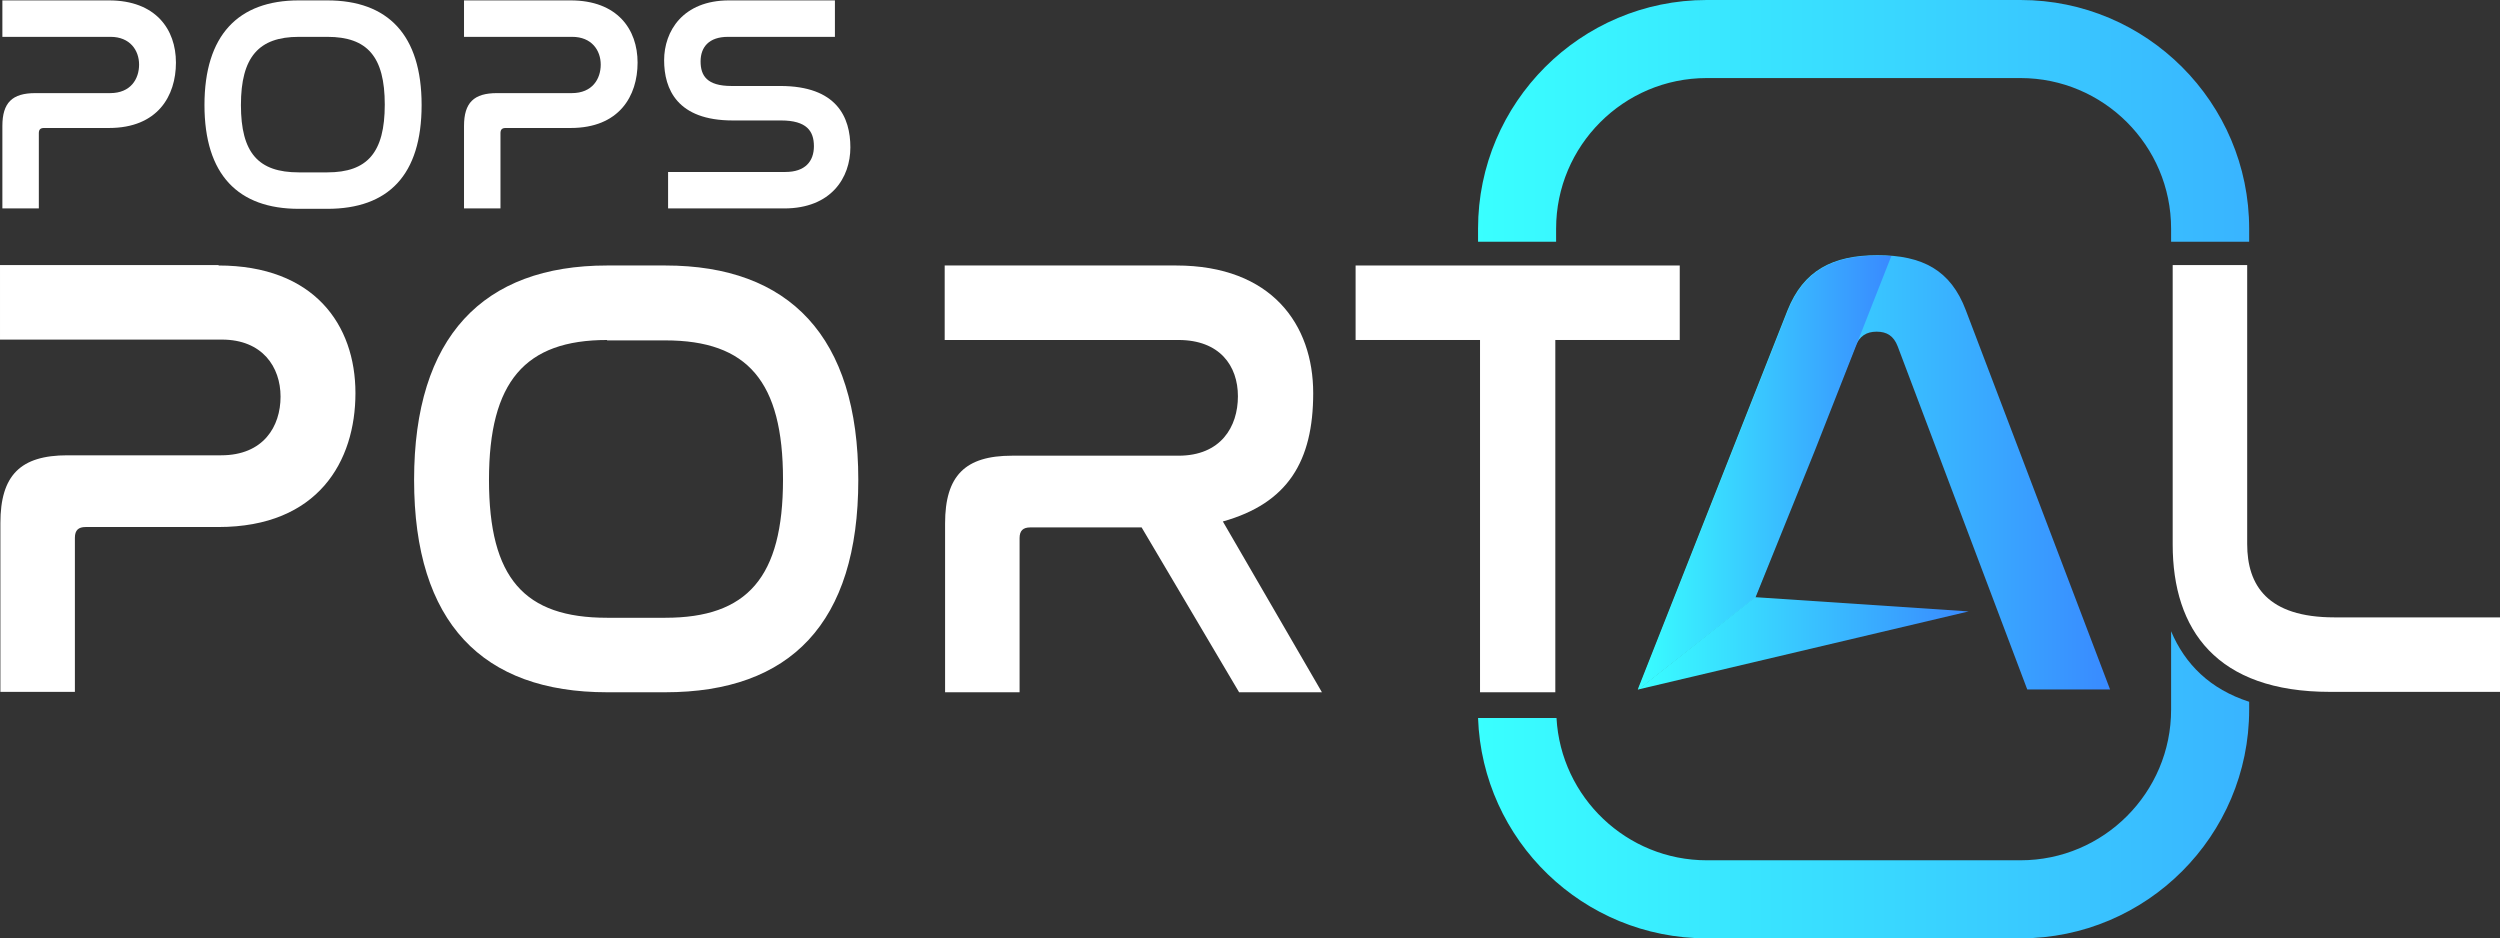 <svg xmlns="http://www.w3.org/2000/svg" xmlns:xlink="http://www.w3.org/1999/xlink" id="Laag_1" data-name="Laag 1" version="1.1" viewBox="38.9 94.2 630.9 236.8">
  <rect x="38.9" y="94.2" width="630.9" height="236.8" fill="#333333" stroke="none"/>
  <defs>
    <style>
      .cls-1 {
        fill: url(#Naamloos_verloop_174-2);
      }

      .cls-1, .cls-2, .cls-3, .cls-4, .cls-5, .cls-6 {
        stroke-width: 0px;
      }

      .cls-2 {
        fill: url(#Naamloos_verloop_174);
      }

      .cls-3 {
        fill: url(#Naamloos_verloop_29);
      }

      .cls-4 {
        fill: url(#Naamloos_verloop_29-2);
      }

      .cls-5 {
        fill: url(#Naamloos_verloop_29-3);
      }

      .cls-6 {
        fill: #fff;
      }
    </style>
    <linearGradient id="Naamloos_verloop_174" data-name="Naamloos verloop 174" x1="411.9" y1="124.7" x2="606.6" y2="124.7" gradientUnits="userSpaceOnUse">
      <stop offset="0" stop-color="#39ffff"/>
      <stop offset="1" stop-color="#39b4ff"/>
    </linearGradient>
    <linearGradient id="Naamloos_verloop_174-2" data-name="Naamloos verloop 174" x1="411.9" y1="292.3" y2="292.3" xlink:href="#Naamloos_verloop_174"/>
    <linearGradient id="Naamloos_verloop_29" data-name="Naamloos verloop 29" x1="452.3" y1="213.4" x2="571.4" y2="213.4" gradientUnits="userSpaceOnUse">
      <stop offset="0" stop-color="#39ffff"/>
      <stop offset="1" stop-color="#398aff"/>
    </linearGradient>
    <linearGradient id="Naamloos_verloop_29-2" data-name="Naamloos verloop 29" x2="516.1" xlink:href="#Naamloos_verloop_29"/>
    <linearGradient id="Naamloos_verloop_29-3" data-name="Naamloos verloop 29" y1="256.6" x2="535.7" y2="256.6" xlink:href="#Naamloos_verloop_29"/>
  </defs>
  <g>
    <g>
      <g>
        <path class="cls-6" d="M66.4,94.3c11.8,0,16.9,7.3,16.9,15.7s-4.6,16.5-16.9,16.5h-16.4c-.9,0-1.3.4-1.3,1.3v19h-9.2v-20.8c0-5.9,2.5-8.3,8.3-8.3h18.9c5.2,0,7.3-3.6,7.3-7.2s-2.3-7-7.2-7h-27.3v-9.2h27Z"/>
        <path class="cls-6" d="M121.5,94.3c15.3,0,23.8,8.7,23.8,26.4s-8.4,26.2-23.8,26.2h-7.2c-15.3,0-23.8-8.6-23.8-26.2s8.5-26.4,23.8-26.4h7.2ZM114.3,103.5c-10.1,0-14.6,5.1-14.6,17.2s4.4,17,14.6,17h7.2c10.1,0,14.5-5,14.5-17.1s-4.4-17.1-14.5-17.1h-7.2Z"/>
        <path class="cls-6" d="M182.9,94.3c11.8,0,16.9,7.3,16.9,15.7s-4.6,16.5-16.9,16.5h-16.4c-.9,0-1.3.4-1.3,1.3v19h-9.2v-20.8c0-5.9,2.5-8.3,8.3-8.3h18.9c5.2,0,7.3-3.6,7.3-7.2s-2.3-7-7.2-7h-27.3v-9.2h27Z"/>
        <path class="cls-6" d="M249.6,94.3v9.2h-27c-4.8,0-6.9,2.6-6.9,6.2s1.6,6.2,7.8,6.2h12.3c14.3,0,17.7,7.9,17.7,15.5s-4.8,15.4-16.7,15.4h-29.3v-9.2h29.6c5,0,7.2-2.7,7.2-6.5s-1.8-6.5-8.3-6.5h-12.2c-14,0-17.3-7.9-17.3-15.2s4.7-15.1,16.4-15.1h26.6Z"/>
      </g>
      <g>
        <path class="cls-6" d="M94,161.2c24.2,0,34.6,15,34.6,32.2s-9.4,33.8-34.6,33.8h-33.5c-1.8,0-2.7.8-2.7,2.7v38.9h-18.8v-42.6c0-12.1,5.1-17.1,16.9-17.1h38.8c10.7,0,15-7.3,15-14.8s-4.6-14.4-14.8-14.4h-56v-18.8h55.2Z"/>
        <path class="cls-6" d="M206.8,161.2c31.3,0,48.7,17.9,48.7,54.1s-17.2,53.6-48.7,53.6h-14.7c-31.4,0-48.7-17.5-48.7-53.6s17.4-54.1,48.7-54.1h14.7ZM192.1,180c-20.7,0-29.8,10.5-29.8,35.3s8.9,34.8,29.8,34.8h14.7c20.7,0,29.7-10.2,29.7-34.9s-8.9-35.1-29.7-35.1h-14.7Z"/>
        <path class="cls-6" d="M335.7,161.2c24.2,0,34.6,15,34.6,32.2s-6.4,27.8-22.8,32.4l25,43.1h-20.9l-24.6-41.6h-28.1c-1.8,0-2.7.8-2.7,2.7v38.9h-18.8v-42.6c0-12.1,5.1-17.1,16.9-17.1h42c10.7,0,15-7.3,15-15s-4.6-14.2-15-14.2h-59v-18.8h58.4Z"/>
        <path class="cls-6" d="M462.8,161.2v18.8h-31.4v88.9h-19v-88.9h-31.4v-18.8h81.8Z"/>
        <path class="cls-6" d="M606,161.2v70.3c0,10.4,5.1,18.5,22,18.5h41.8v18.8h-42.9c-28.6,0-39.7-15.6-39.7-37.2v-70.5h18.8Z"/>
      </g>
      <path class="cls-2" d="M431.6,155.2v-3.3c0-20.9,17-38,38-38h79.2c20.9,0,38,17,38,38v3.3h19.7v-3.3c0-31.8-25.9-57.7-57.7-57.7h-79.2c-31.8,0-57.7,25.9-57.7,57.7v3.3h19.7Z"/>
      <path class="cls-1" d="M586.8,253.5v19.8c0,20.9-17,38-38,38h-79.2c-20.2,0-36.8-15.9-37.9-35.9h-19.8c1.1,30.9,26.5,55.6,57.7,55.6h79.2c31.8,0,57.7-25.9,57.7-57.7v-2c-9.9-3.2-16.2-9.5-19.7-17.8Z"/>
    </g>
    <path class="cls-3" d="M481.8,244.9l-29.6,23.3,37.8-95.7c4-10,11.3-13.9,22.7-13.9s18.5,3.8,22.3,13.9l36.4,95.7h-20.9l-32.7-86.6c-1-2.6-2.7-3.7-5.3-3.7s-4.3,1.1-5.4,3.7l-25.3,63.3Z"/>
  </g>
  <path class="cls-4" d="M516.1,158.8c-1.1,0-2.2-.1-3.3-.1-11.3,0-18.7,3.8-22.7,13.9l-37.8,95.7,29.6-23.3,15-37.1,19.3-49.1Z"/>
  <polygon class="cls-5" points="452.3 268.2 535.7 248.5 481.8 244.9 452.3 268.2"/>
</svg>